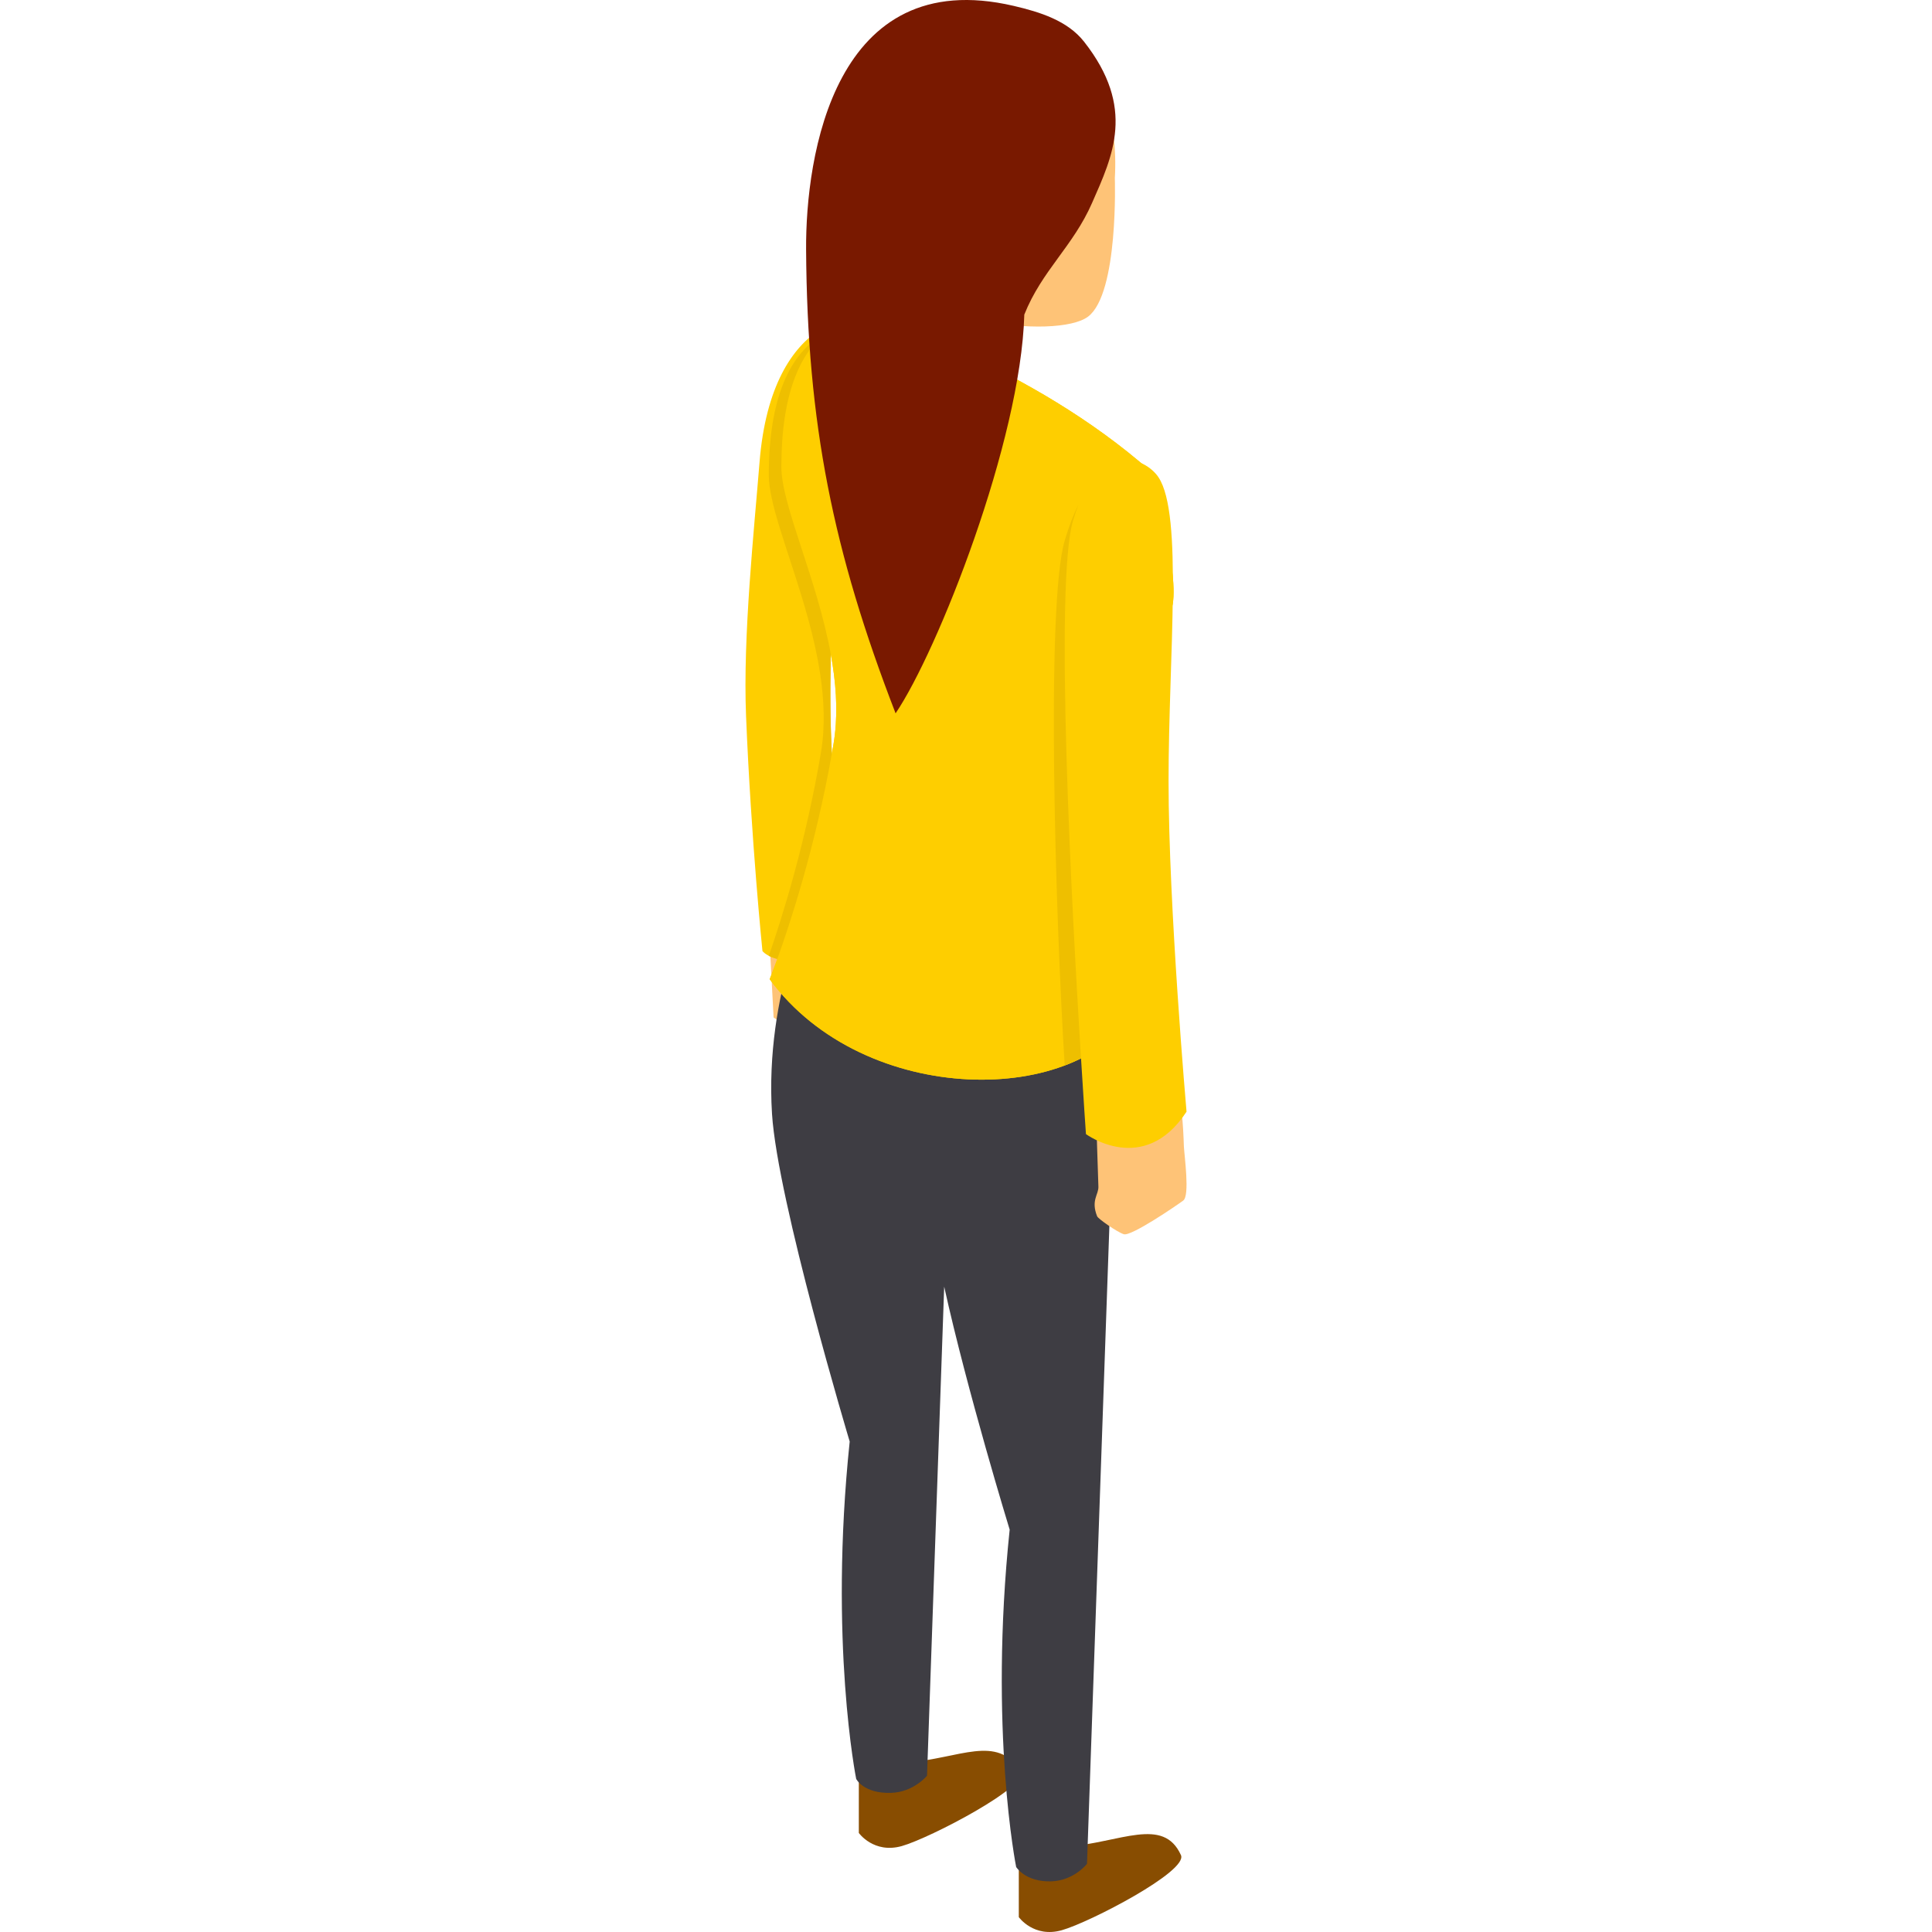 <?xml version="1.0" encoding="iso-8859-1"?>
<!-- Generator: Adobe Illustrator 19.0.0, SVG Export Plug-In . SVG Version: 6.00 Build 0)  -->
<svg version="1.1" id="Layer_1" xmlns="http://www.w3.org/2000/svg" xmlns:xlink="http://www.w3.org/1999/xlink" x="0px" y="0px"
	 viewBox="0 0 512 512" style="enable-background:new 0 0 512 512;" xml:space="preserve">
<g>
	<path style="fill:#884D01;" d="M269.993,490.712v17.346c0,0,3.964,5.568,11.399,3.469c7.434-2.099,33.498-15.65,31.572-19.899
		c-4.684-10.334-16.021-3.327-30.427-2.201C274.607,490.047,269.993,490.712,269.993,490.712z"/>
	<path style="fill:#884D01;" d="M227.597,468.409v17.346c0,0,3.965,5.568,11.4,3.469c7.434-2.099,34.16-16.018,31.572-19.899
		c-6.549-9.82-16.021-3.327-30.427-2.201C232.211,467.745,227.597,468.409,227.597,468.409z"/>
</g>
<path style="fill:#FEC377;" d="M203.971,249.902l1.042,19.746c0,0,6.572,4.381,7.303,5.112c0.73,0.73,17-5.193,17-7.059
	s-3.613-13.387-3.613-15.091c0-1.704-1.217-10.467-1.217-10.467L203.971,249.902z"/>
<path style="fill:#FECE00;" d="M234.466,85.631c-4.572-4.074-29.939-3.765-33.184,36.917c-1.406,17.631-4.439,45.992-3.57,67.195
	c1.355,33.073,4.346,62.291,4.346,62.291s4.887,6.448,21.818-1.501c-2.784-48.141-4.607-48.846-3.483-85.139
	C221.699,123.222,248.159,97.831,234.466,85.631z"/>
<path style="fill:#3E3D43;" d="M215.611,237.445c0,0-13.044,25.407-11.021,57.726c1.444,23.057,20.587,86.852,20.587,86.852
	c-5.56,53.215,1.722,89.406,1.722,89.406s1.903,3.88,9.149,3.701c6.049-0.149,9.622-4.54,9.622-4.54l4.549-129.618
	c6.152,27.886,17.354,64.397,17.354,64.397c-5.561,53.215,1.722,89.406,1.722,89.406s2.444,4.005,9.275,3.801
	c6.049-0.18,9.496-4.641,9.496-4.641l7.995-227.836L215.611,237.445z"/>
<path id="SVGCleanerId_0" style="fill:#FECE00;" d="M203.971,259.506c0,0,10.955-26.935,16.915-62.302
	c4.584-27.204-13.818-59.241-13.818-73.505c0-32.096,13.766-39.791,24.171-39.589c0,0,41.658,12.436,73.811,40.882
	c0,0,7.353,25.828,5.73,35.061c-1.847,10.51-20.062,25.359-20.062,36.679c0,14.769,10.107,70.563,10.107,70.563
	C286.8,293.417,229.111,293.753,203.971,259.506z"/>
<g>
	<path id="SVGCleanerId_0_1_" style="fill:#FECE00;" d="M203.971,259.506c0,0,10.955-26.935,16.915-62.302
		c4.584-27.204-13.818-59.241-13.818-73.505c0-32.096,13.766-39.791,24.171-39.589c0,0,41.658,12.436,73.811,40.882
		c0,0,7.353,25.828,5.73,35.061c-1.847,10.51-20.062,25.359-20.062,36.679c0,14.769,10.107,70.563,10.107,70.563
		C286.8,293.417,229.111,293.753,203.971,259.506z"/>
</g>
<path style="fill:#EEBF00;" d="M203.747,253.307c0.576,0.302,1.325,0.596,2.252,0.819c3.337-9.246,10.056-29.592,14.452-54.426
	c-0.391-7.59-0.512-15.061-0.272-26.3c-3.673-20.146-13.111-39.483-13.111-49.701c0-19.491,5.079-29.974,11.397-35.163
	c-7.762,4.081-14.723,14.559-14.723,37.381c0,14.265,18.401,46.302,13.818,73.505C213.6,222.917,207.439,242.68,203.747,253.307z"/>
<g>
	<path style="fill:#FEC377;" d="M295.444,47.191c0,0,1.033,30.573-7.091,36.715c-8.124,6.143-49.41,2.172-60.813-18.516
		c-11.403-20.689-5.112-59.796,20.277-64.062C277.472-3.655,297.236,16.431,295.444,47.191z"/>
	<path style="fill:#FEC377;" d="M239.896,69.186l-6.107,31.107c0,0,11.543,20.088,32.344,7.756c0,0,1.999-27.181,3.945-31.318
		C272.026,72.594,239.896,69.186,239.896,69.186z"/>
</g>
<path style="fill:#791900;" d="M287.299,11.061c-4.401-5.603-11.697-7.874-18.635-9.496c-47.642-11.133-55.19,39.918-55.039,64.55
	c0.281,46.064,7.101,79.96,23.716,122.924c11.158-16.474,33.186-72.138,34.11-105.667c4.67-11.71,12.864-17.996,17.949-29.573
	C294.886,41.308,301.054,28.575,287.299,11.061z"/>
<path style="fill:#FEC377;" d="M290.491,295.441c0,0,0.486,16.827,0.595,18.975c0.11,2.167-2.049,3.642-0.331,7.922
	c0.269,0.669,5.268,4.165,7.064,4.745c1.942,0.628,13.984-7.618,15.757-8.926c1.774-1.308,0.297-11.798,0.169-14.307
	c-0.039-0.768-0.339-13.103-1.827-13.637S290.491,295.441,290.491,295.441z"/>
<path style="fill:#FECE00;" d="M307.024,126.503c-3.477-5.276-16.167-10.61-22.659,11.46c-6.491,22.069,3.423,162.583,3.423,162.583
	s15.36,11.345,26.655-5.939c0,0-4.763-54.336-4.763-87.595S313.572,136.438,307.024,126.503z"/>
<path style="fill:#EEBF00;" d="M284.364,137.963c0.455-1.545,0.943-2.943,1.452-4.23c-1.299,2.577-2.537,5.71-3.656,9.515
	c-5.039,17.136-2.422,100.384-0.001,139.114c1.495-0.566,2.936-1.197,4.317-1.887C284.023,240.827,279.405,154.826,284.364,137.963z
	"/>
<g>
</g>
<g>
</g>
<g>
</g>
<g>
</g>
<g>
</g>
<g>
</g>
<g>
</g>
<g>
</g>
<g>
</g>
<g>
</g>
<g>
</g>
<g>
</g>
<g>
</g>
<g>
</g>
<g>
</g>
</svg>
